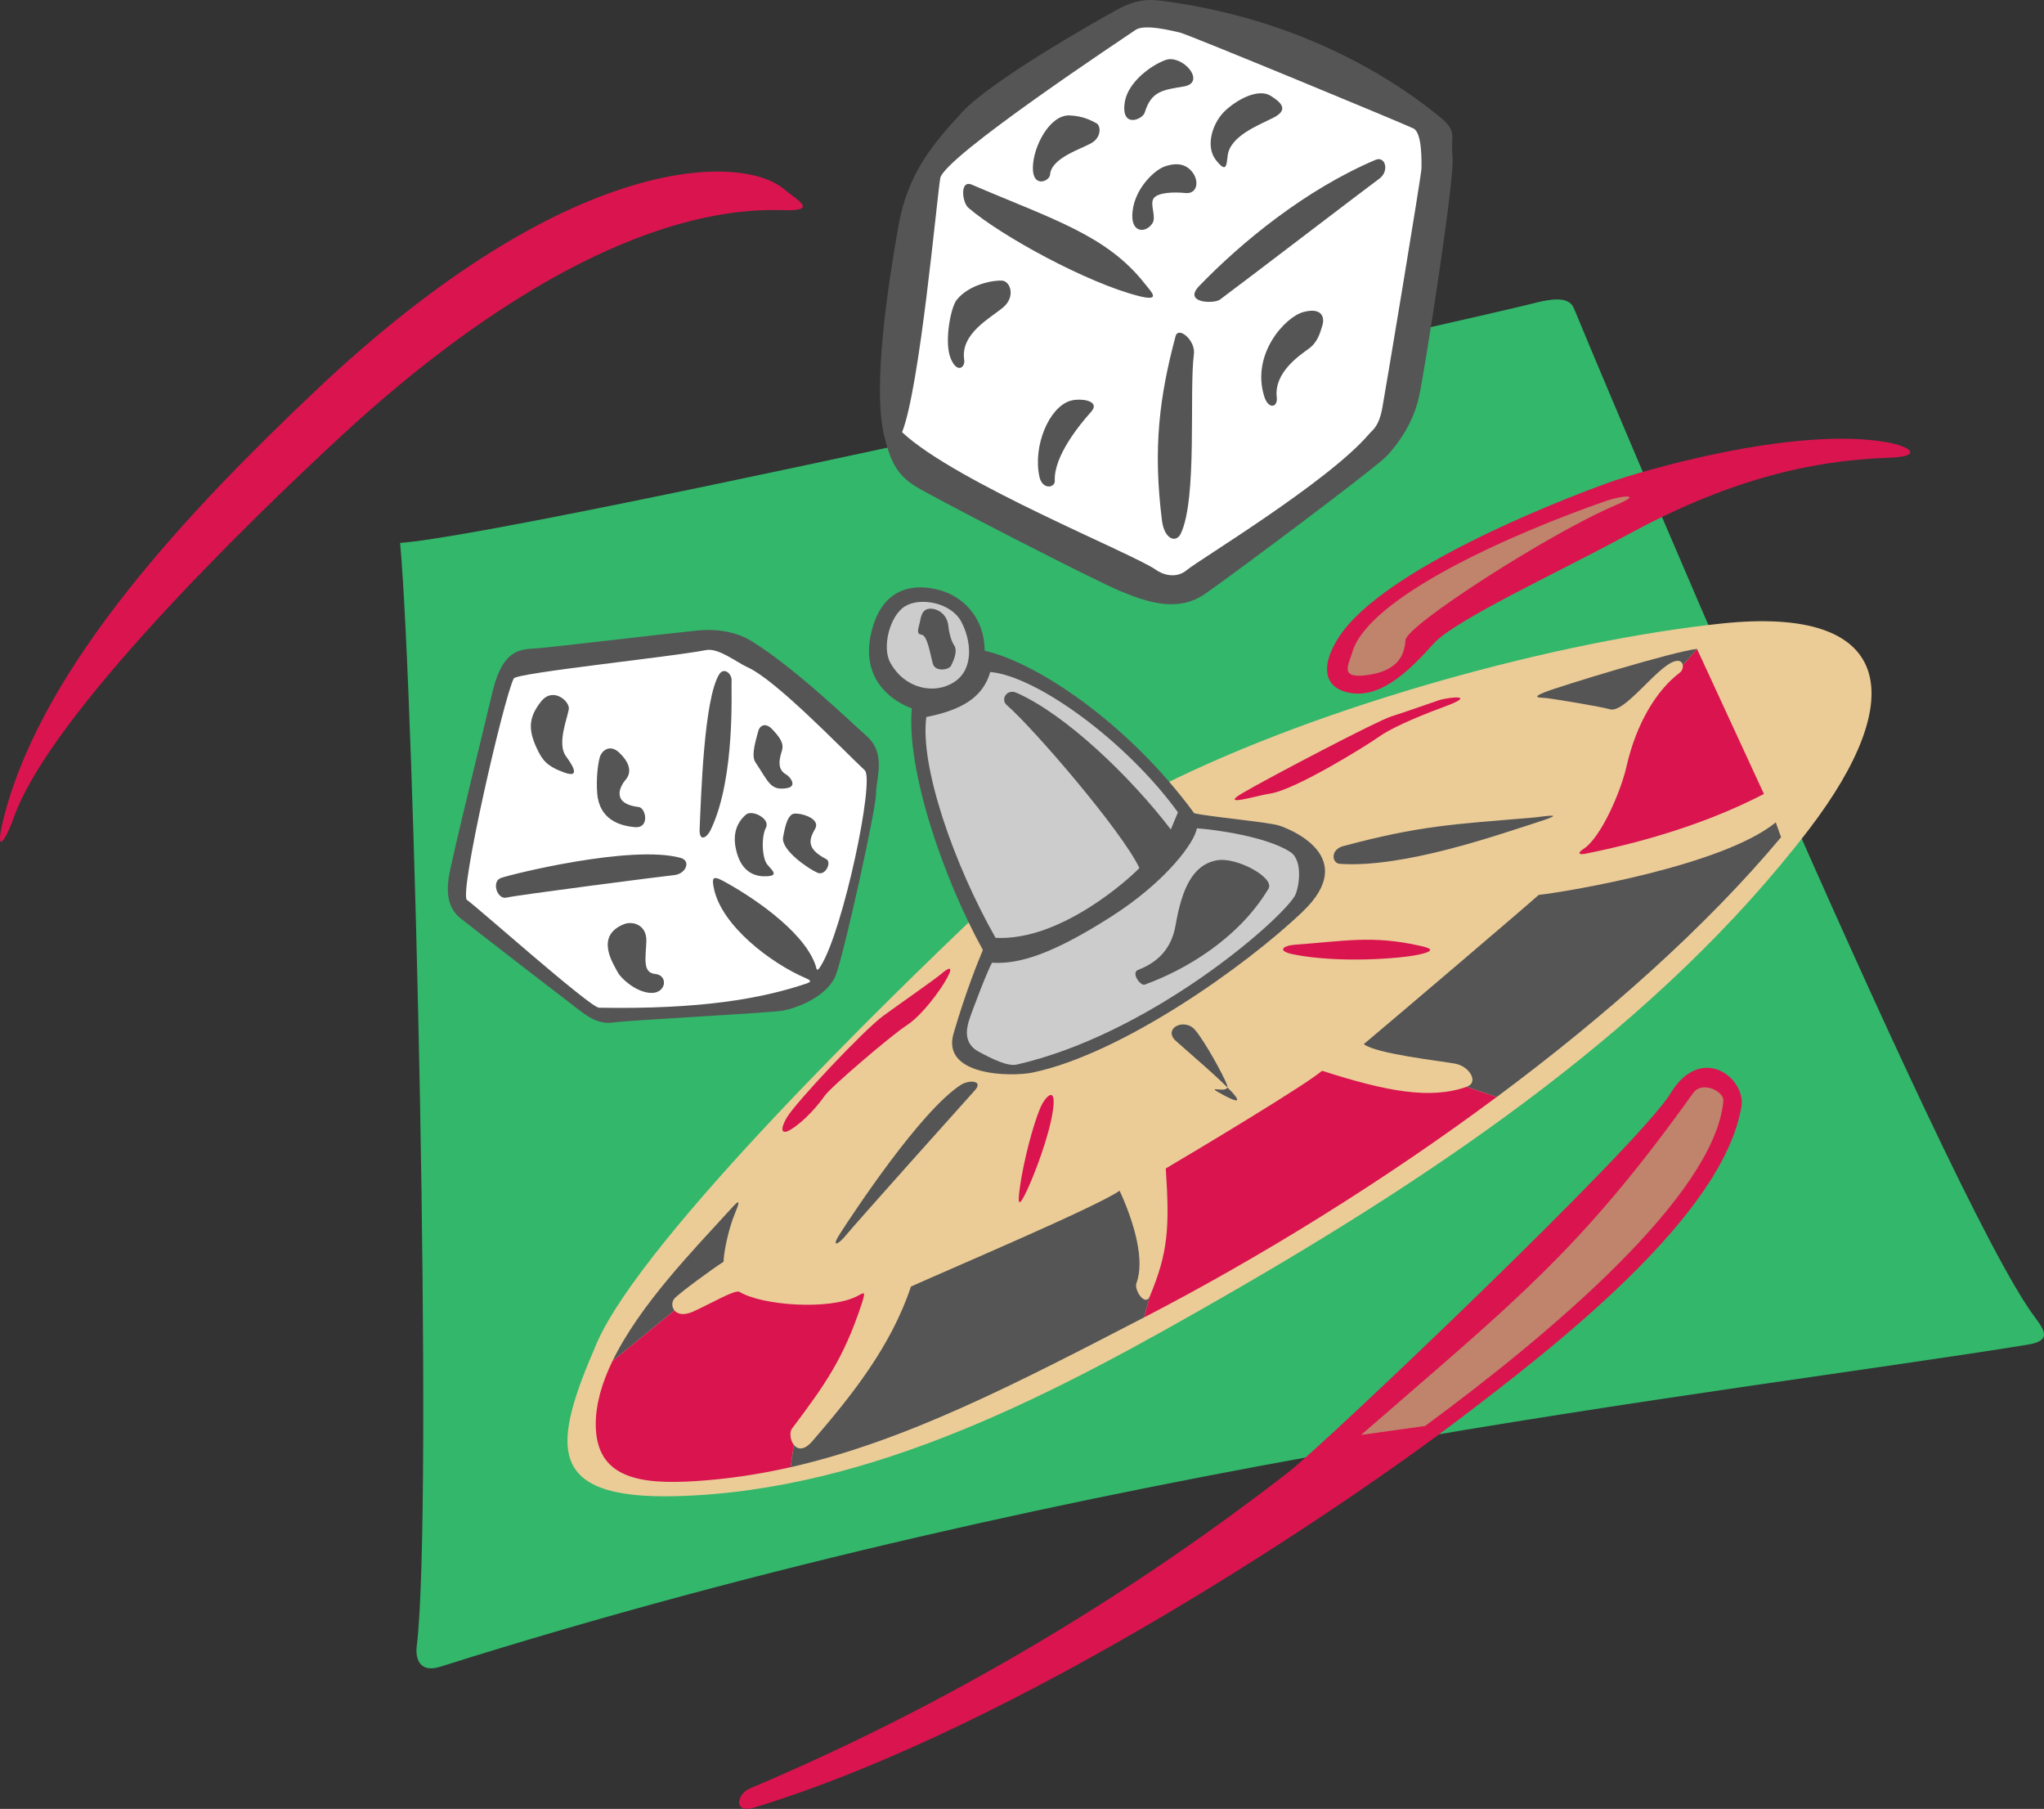 <svg xmlns="http://www.w3.org/2000/svg" width="287.761" height="254.593"><rect width="100%" height="100%" fill="#333333" stroke="none"/><path fill="#33b76b" d="M56.328 76.418c1.965 21.11 4.723 136.192 2.336 155.332-.168 1.332.164 3.832 3.332 2.832 91.559-28.914 180.336-38.332 223.5-45.332 3.164-.515 2.535-1.804 1-3.836-12.5-16.5-64.336-140.496-64.836-141.832-.5-1.336-1.664-2-6-.836-4.328 1.172-141.664 32.336-159.332 33.672"/><path fill="#da144f" d="M1.996 114.918c-1.531 4.266-2.832 5.328-1.332-.336 5.617-21.226 25.88-42.648 43.664-59.5 36.012-34.117 60.192-33.34 66-28.5 2 1.664 5 3.164-.164 3-19.117-.617-41.637 12.867-62 31.664-13.715 12.66-41.043 39.399-46.168 53.672M265.66 62.246c3.32.59 5.172 2.004.336 2.172-11.629.399-23.219 3.39-37.164 11-9.172 5-24 11.828-27 15.164-3 3.336-7 7.5-11.336 7s-4.668-4-1.836-8.164c6.278-9.23 29.742-18.59 37.836-21.5 4.164-1.5 26-8.004 39.164-5.672"/><path fill="#ebcc97" d="M254.66 116.746c14.328-18.722 11.836-31.5-12.164-29-22.922 2.39-56.07 11.371-79 22.836-2.336 1.164-23 15.336-26.336 18.5-10.289 9.778-46.636 44.903-53.164 60-6.097 14.102-7.59 21.98 11.168 21.5 27.836-.715 53.922-14.734 77.832-28.5 29.82-17.168 60.746-37.984 81.664-65.336"/><path fill="#da144f" d="M105.496 251.75c-1.719.723-2.328 3.578.668 2.664 37.668-11.5 83.203-42.492 98.832-54.332 14.074-10.664 37.594-28.898 40.164-44.332.672-4-5.664-9-10-1.836-4.332 7.168-48.664 49.336-53.828 53.336-22.371 17.317-47.664 32.602-75.836 44.5"/><path fill="#bf846b" d="M200.621 200.707c17.5-12.875 40.79-32.453 42-45.75.125-1.375-3-2.875-4.25-1.125-15.941 22.317-25.363 29.528-46.75 48.125l9-1.25m25.625-130.25c1.754-.61 5.375-1.125 1.25.625-9.347 3.965-29.449 16.903-29.625 19-.125 1.5-.5 4.125-5 4.875s-3-1.375-2.5-3.125c2.211-7.73 22.223-16.64 35.875-21.375"/><path fill="#555556" d="M164.496.246c-2.172-.3-4-.664-7.336 1.172-3.328 1.828-17.664 9.996-21.664 14.328-4 4.336-7.668 8.5-9 16-1.332 7.5-3.754 22.649-2 29.672.832 3.328 1.668 5.332 4.332 7 2.668 1.664 25.336 13.328 29.004 14.828 3.664 1.5 7.996 3 11.828.336 3.836-2.664 24.172-17.836 25.672-19.5 1.5-1.664 3.664-4.5 4.5-8.5.828-4 5-30.5 4.664-33.5-.336-3 .832-3.5-1.836-5.664-9.906-8.055-23.14-14.074-38.164-16.172"/><path fill="#fff" d="M162.746 80.207c.817.59 2.75 1.375 4.375 0s19.875-12.375 25.625-19.125c.52-.61 1.375-1 1.875-3.75s5.5-32.75 5.5-33.625.125-5-1.125-5.625-31.75-13.25-32.875-13.5-5-1.25-6.25-.375-27 17.875-27.5 20.875-2.875 29.5-5.375 35.75c7.625 7.125 32.625 17.125 35.75 19.375"/><path fill="#555556" d="M179.746 55.918c.172 1.442-1.164 1.75-1.75-.086-1.902-5.976 2.942-11.234 5.5-11.914 2.531-.68 3.055.653 2.664 1.914-.328 1.086-.664 2.336-1.914 3.25-1.25.914-4.914 3.336-4.5 6.836m-31.25 11.75c.047 1-1.75 1.328-2.164-.586-.93-4.265 1.32-9.726 4.328-10.664 1.336-.422 4.422-.086 2.922 1.578-1.5 1.672-5.25 6.172-5.086 9.672m-12.75-17c.16 1.016-1 2-1.914-.25-.918-2.25-.008-7.09.828-8.172 1.75-2.25 5.254-2.832 6.422-2.75 1.164.086 1.914 2.25.164 3.75s-6.086 3.672-5.5 7.422m26.5-19.25c-.86 1.352-2.836 1.414-2.836-1 0-3.578 3.051-6.488 4.586-7 1-.336 2.586-.672 3.75.664 1.164 1.336.832 3.25-.836 3.086-1.664-.172-3.914-.086-4.5.75-.578.828.422 2.582-.164 3.5m10.586-9.5c-.172 1.406-.172 2.496-1.672.578-1.5-1.914-.5-5.328 1.5-7.078s4.668-2.922 6.25-1.922c1.586 1 2.5 2 .336 3.086-2.164 1.086-6.082 2.586-6.414 5.336m-11.672-6.086c-.304 1.008-3.328 2.25-2.828-1.336.5-3.578 5.164-6.09 6.25-6.164 2.414-.164 5.078 3.336 2.078 3.836-3 .5-4.582.664-5.5 3.664m-13.328 8.75c-.066.93-2.422 1.918-2.422-.914 0-3.015 2.371-7.535 5.172-7.422 2 .086 3.082.75 3.75 1.086.664.336.75 1.914-.586 2.75-1.336.836-5.75 2.086-5.914 4.5m23.914 17.586c-.86.63-5.25.496-2.914-1.922 6.008-6.222 15-13.578 24.828-17.75 1.364-.574 2 1.586.5 2.672-1.5 1.078-19.25 14.664-22.414 17m-6.25 5.164c.395-1.484 2.836.586 2.586 2.5-.691 5.278.512 20.262-1.836 25.25-.664 1.414-2.332.832-2.664-1.836-1.281-10.215-.348-17.437 1.914-25.914m-29.164-18.086c-.883-.75-1.25-4 .5-3.25 11.348 4.867 18.965 7.094 24.328 13.922.922 1.164 2.414 2.567-.828 1.75-7.25-1.836-19.336-8.422-24-12.422m31.789 85.211c2 .5 10.5 1.25 12 1.75s11.375 4.375 3.25 12.125c-8.14 7.766-25.523 20.028-38 22.625-3 .625-12.875.5-11.125-5.5s3.5-10.25 4.125-11.75c-5.543-10.043-10.793-25.289-10-34-2.375-.875-7.25-3.75-5.75-10.5s6.25-7.125 9.75-6.125 6.25 4.125 6.25 8.5c7.625 1.75 20.445 10.5 29.5 22.875"/><path fill="#da144f" d="m238.91 91.332 9.422 20.414c-8.086 4.2-17.125 6.813-25.172 8.422-.828.164-1.164-.086-.25-.672 2.45-1.554 5.258-8.015 6.086-11.664 1.352-5.949 4.192-10.683 7.5-13.164.309-.234.469-.683.414-1.055l2-2.28"/><path fill="#555556" d="M236.91 93.613c-.062-.43-.418-.757-1.164-.53-2.5.75-7 7.335-9.086 6.75-1.574-.442-8.164-1.5-9-1.587-.828-.078-2.25.004-.164-.828 2.086-.836 18.164-5.75 21.414-6.086l-2 2.281M86.223 191.567c3.828-7.899 11.457-15.688 16.273-20.985 1.25-1.375 2-2.25 1 .125s-1.625 5.75-1.625 6.875c-1.75 1.125-6 4.25-6.875 5.125-.437.438-.469 1.219-.047 1.735l-8.726 7.125"/><path fill="#da144f" d="M111.297 206.504c-4.36.988-8.773 1.66-13.3 1.953-7.829.504-14.126-.324-14.126-8 0-2.894.903-5.898 2.352-8.89l8.726-7.125c.422.515 1.297.765 2.672.14 2.75-1.25 5.875-3.125 6.5-2.75 3.203 1.922 12.559 2.594 16.5.625 1-.5 1.375-1 .625 1.25-2.52 7.563-5.094 11.168-9.75 17.375-.375.5-.25 1.625.266 2.281l-.465 3.141"/><path fill="#555556" d="M161.082 185.414c-17.976 9.297-33.52 17.403-49.785 21.09l.465-3.14c.515.656 1.422.843 2.61-.532 5.534-6.406 11.07-13.336 13.874-21.75 4.375-2 26.5-11.375 29.375-13.5 2.16 4.715 3.551 9.867 2.375 13-.375 1 1.25 3.375 1.875 1.875l-.789 2.957"/><path fill="#da144f" d="M210.719 154.395c-16.149 12.004-33.613 22.73-49.637 31.02l.79-2.958c2.554-6.129 2.812-9.55 2.25-18 4.874-2.875 19.874-11.875 22-13.75 9.085 2.922 15.273 4.07 20.374 2.25l4.223 1.438"/><path fill="#555556" d="M206.496 152.957c1.75-.625.375-2.875-1.625-3.25s-11.125-1.375-12.875-2.75c4.625-3.875 23.125-19.625 24.625-21 4.375-.5 26-4.168 33.375-10.21l.75 2.085c-10.597 12.668-24.722 25.188-40.027 36.563l-4.223-1.438"/><path fill="#da144f" d="M178.746 111.707c-1.61.223-7.375 2-3.75-.125s18.875-10.125 20.875-10.75 5.125-1.75 6.625-2.25 5.625-.875.875.875-7.875 3.25-9.25 4.25-11.75 7.5-15.375 8"/><path fill="#555556" d="M188.621 121.582c-1.12-.078-1.375-2 .5-2.5 10.79-2.879 15.36-3.062 26.625-4 1.5-.125 5.5-.875.375.75s-18.5 6.375-27.5 5.75"/><path fill="#da144f" d="M182.121 134.332c-2.465-.492-1.5-1.25.25-1.375 6.797-.484 10.79-1.34 17.375.125 1.125.25 2.875.625.125 1.25s-11.5 1.25-17.75 0"/><path fill="#555556" d="M165.246 146.207c-1.222-1.683 1.625-2.875 3-1.25s4 6.375 4.5 7.75-3 0-1.25 1c8.465 4.836-5.805-6.886-6.25-7.5"/><path fill="#da144f" d="M146.496 155.832c.574-1.34 2.25-3.25 1.75.375s-2.625 9.125-3.625 11.25-1.5 2.75-1-.625 1.75-8.375 2.875-11"/><path fill="#555556" d="M135.246 152.707c1.195-.777 3.25-.625 2 .75s-17.25 19.25-18.125 20.375-2.375 2.125-.75-.375 11.125-17 16.875-20.75"/><path fill="#da144f" d="M111.371 158.957c-1.148.719-1.75.375-.625-1.625s10.875-12.375 13.625-14.375 7.25-5.125 8.125-5.875 1.875-1.375.875.5-3.625 5.375-5.75 6.75-10.625 8.625-11.5 9.875-2.75 3.5-4.75 4.75"/><path fill="#ccc" d="M139.66 135.5c-.664 1.164-2.832 6.832-3.25 8.164-.414 1.336-.664 3.25 1.336 4.336 2 1.082 4.133 2.125 5.414 1.832 18.586-4.25 36.656-19.847 39.086-23.664.586-.922 1.324-5.012-.586-6.25-3.328-2.172-10.664-3.172-13.164-3.336-.25 1.836-4.164 7.414-12.164 12.5-8 5.082-12.754 6.668-16.672 6.418"/><path fill="#ccc" d="M141.746 99.246c-.937-.808 0-2.332 1.336-1.75 7 3.067 16.145 11.922 21.75 19.25l1-2.414c-7.25-10-19.887-19.183-26.422-19.75-1.074 3.77-4.336 5.403-8.996 6.336-.945 6.856 3.832 20.664 9.746 31.078 9.172.5 18.918-8.414 20.25-9.828-2.5-5.25-14.914-19.672-18.664-22.922m-16.418-6c-1.176-2.156-.082-6.578 2.086-7.914 2.164-1.336 6.5-.5 7.918 2.164 1.414 2.672 1.832 6.668-1 8.5-2.836 1.836-7.004.918-9.004-2.75"/><path fill="#555556" d="M161.16 138.582c-.594.219-2-1.668-.914-2.082 2.738-1.054 4.676-2.949 5.25-6.254.895-5.125 2.38-8.535 5.836-9.164 2.75-.5 8.176 2.453 7.25 4-4.25 7.086-11.766 11.446-17.422 13.5m-27.25-44.914c-.328.664-2.246.914-2.582-.25-.332-1.172-.75-4-1.582-4.086-.832-.086-.418-.914-.25-1.75.168-.836.332-1.914 1.5-1.914s2.336.914 2.5 2.328c.164 1.422.5 2.336.836 2.836.328.5.328 1.336-.422 2.836m-28.082-3.422c-1.648-1.023-4.164-1.832-7.664-1.5-3.5.336-20.336 2.336-22.5 2.5-2.168.172-4.836-.164-6.336 6.172-1.5 6.328-5.832 23.828-6.164 26.164-.336 2.336 0 4.332 1.664 5.664 1.668 1.336 14.836 11.504 16.168 12.504 1.332 1 3 2.5 5.332 2.164 2.336-.332 21.836-1.332 23.836-1.664 2-.336 6.332-2 7.5-5 1.164-3 5.664-23.336 5.664-25.504 0-2.164 1.5-5.664-1.332-8.164-2.531-2.234-10-9.5-16.168-13.336"/><path fill="#fff" d="M115.578 135.914c3.164-5.136 7.586-26.164 6.168-27.496-3.41-3.21-12.547-12.746-16.5-14.5-1.5-.672-4.086-2.758-5.832-2.422-5.168 1-26.672 3.203-27.086 4-1.414 2.75-7.75 30.422-6.582 31.172 1.168.75 17.324 15.14 18.582 15.164 14.25.25 22.836-1.25 29.25-3.418.824-.277.418-.5-.164-.75-4.742-2.031-11.844-7.3-12.918-12.668-.25-1.25-.25-1.828 1.168-1.078 3.781 2 11.258 6.887 13.082 11.746.25.668.168 1.336.832.25"/><path fill="#555556" d="M87.828 130.082c1.25-.5 3.25.082 3.168 2.414-.082 2.336-.582 4.418 1.25 4.586 1.832.168 1.582 2.668-.5 2.668s-4.332-2-4.832-3-3.25-5.004.914-6.668m8-9.336c1.485.414.75 2.254-.914 2.422-1.668.164-22.25 2.828-23.586 3.164-1.332.336-2.164-2.25-.832-2.75 1.332-.5 18.418-4.75 25.332-2.836m4.25-4c-.61 1.282-1.664 1.754-1.582-.078.207-4.566.598-18.258 2.75-21.75.668-1.086 1.832-.086 1.75.914-.082 1 .582 13.582-2.918 20.914m4.918-2.078c.887-.785 3.5.578 2.832 1.828-.664 1.25-.582 4.336.25 5.25.836.922 1.418 1.5-.082 1.586-1.5.086-3.332-.414-4.168-3-.832-2.586-.25-4.414 1.168-5.664m11.332 6.25c.79.403-.082 2.414-1.25 1.914-1.164-.5-5.164-3.164-4.832-5 .332-1.836.668-2.914 1.332-3.25.668-.336 4.086.5 3.168 2.086-.918 1.578-1.168 2.832 1.582 4.25m-5.664-11.922c.617.352 1.582 1.672.164 1.922-2.36.414-2.59-.805-4.5-3.672-.664-1 .25-3.578.418-4.328.168-.75 1-1.336 2-.25 1 1.078 1.668 1.914 1.332 3-.332 1.078-.75 2.578.586 3.328m-20.75 4.586c1.024.117 1.582 3-.5 2.836-2.086-.172-5.035-1.012-5.336-4.75-.164-2.086.086-4 .336-5s1.414-2 2.75-.75c1.332 1.25 1.914 2.664.914 3.828-1 1.172-1.832 3.422 1.836 3.836m-10.25-7.164c.485.676 2.414 3.246-.168 2.328-2.582-.914-3.168-1.828-3.918-3.414-1.344-2.84-1.031-4.527.586-6.586 1.703-2.168 4.11-.004 3.914 1.086-.25 1.414-1.664 4.836-.414 6.586"/></svg>
